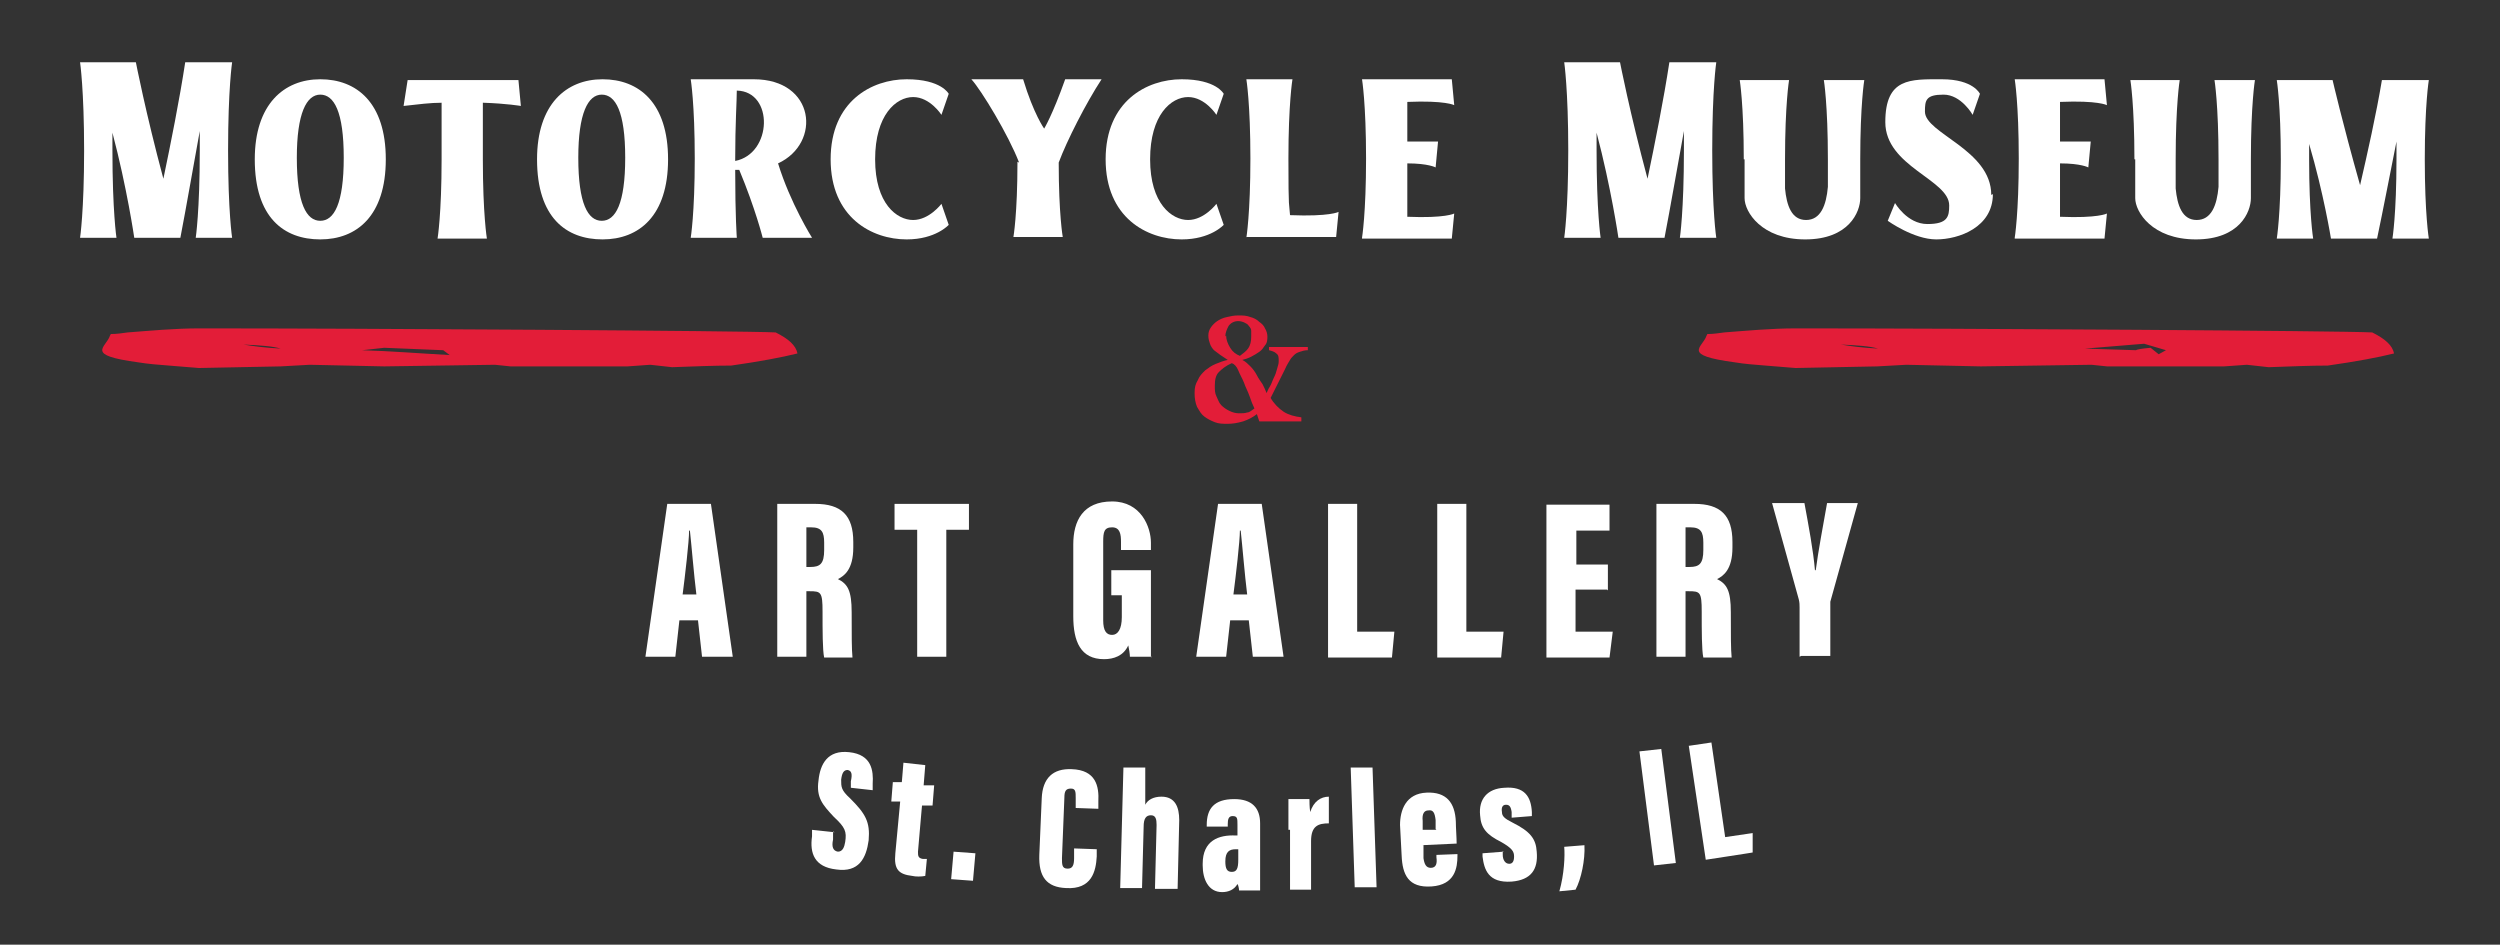 <svg xmlns="http://www.w3.org/2000/svg" id="Layer_1" data-name="Layer 1" width="309.1" height="116.8" viewBox="0 0 309.1 116.8"><rect x="0" y="0" width="309.1" height="116.8" fill="#333333" stroke="none"/><defs><style>      .cls-1 {        fill: #e31d38;      }      .cls-1, .cls-2 {        stroke-width: 0px;      }      .cls-2 {        fill: #fff;      }    </style></defs><path class="cls-1" d="M257.7,43.1l6.4.2c.1-.1.7-.2,1.8-.3l1,.8.9-.5-2.7-.8-7.3.6ZM227.6,42.6c1.2.2,2.7.4,4.6.5-1-.3-2.5-.4-4.6-.5ZM211.1,41.3c.7,0,1.4-.1,2.1-.2,2.7-.2,5.7-.5,8.9-.5,20.9,0,67.2.3,71.2.5,1.6.8,2.5,1.6,2.7,2.6-2,.5-4.7,1-8.2,1.5-2.1,0-4.5.1-7.3.2l-2.7-.3-2.8.2h-14.5l-1.9-.2-13.7.2-9.2-.2-3.6.2-10.1.2-3.7-.3c-1.3-.1-2.6-.2-3.8-.4-6.7-.9-4-1.8-3.5-3.3Z"></path><path class="cls-1" d="M44.7,43.3c3.6.1,7.2.4,10.9.6l-.8-.6-7.3-.3-2.7.3ZM30.1,42.6c1.2.2,2.7.4,4.6.5-1-.3-2.5-.4-4.6-.5ZM13.7,41.3c.7,0,1.4-.1,2.1-.2,2.7-.2,5.7-.5,8.9-.5,20.9,0,67.2.3,71.2.5,1.6.8,2.5,1.6,2.7,2.6-2,.5-4.7,1-8.2,1.5-2.1,0-4.5.1-7.3.2l-2.7-.3-2.8.2h-14.5l-1.9-.2-13.7.2-9.2-.2-3.6.2-10.1.2-3.7-.3c-1.3-.1-2.6-.2-3.8-.4-6.7-.9-4-1.8-3.5-3.3Z"></path><path class="cls-1" d="M157.1,42.9h4.6v.4c-.4,0-.7.1-1,.2s-.5.2-.7.4c-.2.2-.4.4-.5.6s-.4.6-.6,1.1l-1.8,3.6c.4.7,1,1.3,1.6,1.7.6.4,1.4.6,2.2.7v.5c-.5,0-1,0-1.4,0-.5,0-1,0-1.4,0s-.8,0-1.2,0c-.4,0-.8,0-1.2,0l-.3-.9c-.5.4-1.1.7-1.7.9-.7.2-1.3.3-1.9.3s-1.1,0-1.6-.2-.9-.4-1.3-.7c-.4-.3-.6-.7-.9-1.2-.2-.5-.3-1-.3-1.7s.1-1.1.4-1.6c.2-.5.5-.8.9-1.2.4-.3.8-.6,1.3-.8.5-.2,1-.4,1.5-.5-.3-.2-.6-.4-.9-.6-.3-.2-.5-.4-.8-.6-.2-.2-.4-.5-.5-.8-.1-.3-.2-.6-.2-1s.1-.7.3-1,.5-.6.8-.8c.3-.2.7-.4,1.2-.5.4-.1.9-.2,1.4-.2s1,0,1.5.2c.4.1.8.3,1.1.6.3.2.6.5.7.8.2.3.3.7.3,1s0,.8-.3,1.1c-.2.3-.4.6-.7.8-.3.2-.6.4-1,.6-.4.2-.7.3-1.1.4.4.2.7.5,1,.8.3.3.6.7.8,1.1s.5.8.7,1.1c.2.4.4.8.5,1.1.1-.2.2-.5.4-.8s.3-.7.5-1.1.3-.7.4-1.1c.1-.4.2-.6.2-.9,0-.5,0-.8-.3-1-.2-.2-.5-.3-.9-.4v-.4ZM150.2,47.7c0,.5,0,.9.2,1.3s.3.8.6,1.1c.3.3.6.5,1,.7s.8.3,1.2.3.7,0,1-.1c.3,0,.6-.3.9-.5-.2-.4-.4-.9-.6-1.5-.2-.6-.5-1.1-.7-1.7-.2-.5-.5-1-.7-1.5-.2-.5-.5-.8-.8-.9-.7.3-1.2.7-1.6,1.1s-.5,1-.5,1.7ZM151.6,41.5c0,.5.2,1,.5,1.5s.7.8,1.2,1c.4-.3.8-.6,1-.9.3-.4.4-.9.4-1.5s0-.5,0-.7c0-.2-.1-.4-.3-.6-.1-.2-.3-.3-.5-.4-.2-.1-.5-.2-.8-.2-.5,0-.9.2-1.2.6-.2.4-.4.8-.4,1.3Z"></path><g><path class="cls-2" d="M9.9,29.4s.5-3.3.5-10.8-.5-10.9-.5-10.9h6.9s1.2,6.2,3.4,14.4c.9-4.3,2-9.8,2.7-14.4h5.8s-.5,3.3-.5,10.9.5,10.8.5,10.8h-4.5s.5-3.3.5-10.8,0-1.7,0-2.4c-.7,3.8-1.7,9.6-2.4,13.2h-5.7s-.9-6.2-2.7-13c0,.7,0,1.4,0,2.2,0,7.5.5,10.8.5,10.8h-4.5Z"></path><path class="cls-2" d="M31.5,19.7c0-6.8,3.6-9.9,8.1-9.9s8.1,2.9,8.1,9.9-3.6,9.9-8.1,9.9-8.1-2.7-8.1-9.9ZM36.7,19.5c0,5.7,1.2,7.8,2.9,7.8s2.9-2.1,2.9-7.8-1.2-7.8-2.9-7.8-2.9,2.3-2.9,7.8Z"></path><path class="cls-2" d="M54.7,12.7c-1.5,0-3,.2-4.8.4l.5-3.2h13.7l.3,3.2s-1.7-.3-4.7-.4v7c0,6.8.5,9.8.5,9.8h-6.1s.5-3,.5-9.8,0-5.4,0-7Z"></path><path class="cls-2" d="M66.4,19.7c0-6.8,3.6-9.9,8.1-9.9s8.1,2.9,8.1,9.9-3.6,9.9-8.1,9.9-8.1-2.7-8.1-9.9ZM71.5,19.5c0,5.7,1.2,7.8,2.9,7.8s2.9-2.1,2.9-7.8-1.2-7.8-2.9-7.8-2.9,2.3-2.9,7.8Z"></path><path class="cls-2" d="M100.4,29.4h-6.1s-.9-3.6-2.9-8.4h-.5c0,5.8.2,8.4.2,8.4h-5.7s.5-3,.5-9.8-.5-9.8-.5-9.8h7.8c7.6,0,8.4,7.9,3,10.4,1.5,4.9,4.2,9.2,4.2,9.2ZM91.1,11.1c0,1.4-.2,4.2-.2,8.6v.2c4.6-.9,4.8-8.6.2-8.7Z"></path><path class="cls-2" d="M112.1,29.6c-4.3,0-9.4-2.7-9.4-9.9s5.1-9.9,9.4-9.9,5.2,1.8,5.2,1.8c-.3.9-.9,2.6-.9,2.6,0,0-1.4-2.2-3.5-2.2s-4.7,2.2-4.7,7.7,2.7,7.5,4.7,7.5,3.5-2,3.5-2c0,0,.6,1.7.9,2.6,0,0-1.6,1.8-5.2,1.8Z"></path><path class="cls-2" d="M126,20.1c-1.3-3.4-4.7-9-5.9-10.3h6.4c1.3,4.3,2.6,6.1,2.6,6.1,0,0,1-1.6,2.6-6.1h4.5c-1.9,2.9-4.3,7.6-5.3,10.3,0,6.4.5,9.2.5,9.2h-6.1s.5-2.8.5-9.3Z"></path><path class="cls-2" d="M146.1,29.6c-4.3,0-9.4-2.7-9.4-9.9s5.1-9.9,9.4-9.9,5.2,1.8,5.2,1.8c-.3.9-.9,2.6-.9,2.6,0,0-1.4-2.2-3.5-2.2s-4.7,2.2-4.7,7.7,2.7,7.5,4.7,7.5,3.5-2,3.5-2c0,0,.6,1.7.9,2.6,0,0-1.6,1.8-5.2,1.8Z"></path><path class="cls-2" d="M154.1,29.4s.5-3,.5-9.8-.5-9.8-.5-9.8h5.7s-.5,3-.5,9.8.1,5.4.2,7c4.9.2,6-.4,6-.4l-.3,3.1h-11.1Z"></path><path class="cls-2" d="M168.4,29.4s.5-3,.5-9.8-.5-9.8-.5-9.8h11.1l.3,3.2s-1.1-.6-5.8-.4c0,1.2,0,2.8,0,4.9h3.8l-.3,3.2s-.9-.5-3.5-.5c0,2.9,0,5,0,6.6,4.7.2,5.8-.4,5.8-.4l-.3,3.1h-11.1Z"></path><path class="cls-2" d="M193.4,29.4s.5-3.3.5-10.8-.5-10.9-.5-10.9h6.9s1.2,6.2,3.4,14.4c.9-4.3,2-9.8,2.7-14.4h5.8s-.5,3.3-.5,10.9.5,10.8.5,10.8h-4.5s.5-3.3.5-10.8,0-1.7,0-2.4c-.7,3.8-1.7,9.6-2.4,13.2h-5.7s-.9-6.2-2.7-13c0,.7,0,1.4,0,2.2,0,7.5.5,10.8.5,10.8h-4.5Z"></path><path class="cls-2" d="M215.6,19.7c0-6.8-.5-9.8-.5-9.8h6.1s-.5,3-.5,9.8,0,2.6,0,3.6c.2,2.1.8,3.9,2.6,3.9s2.5-1.8,2.7-4.1c0-.9,0-2,0-3.4,0-6.8-.5-9.8-.5-9.8h5s-.5,3-.5,9.8v4.8c0,1.7-1.4,5.1-6.8,5.1s-7.5-3.4-7.5-5.1v-4.8Z"></path><path class="cls-2" d="M246.4,24c0,4.1-4.2,5.6-7,5.6s-6-2.3-6-2.3l.9-2.2s1.5,2.6,4,2.6,2.7-.9,2.7-2.3c0-3.2-7.9-4.8-7.9-10.3s3.1-5.3,7-5.3,4.7,1.8,4.7,1.8l-.9,2.6s-1.4-2.5-3.6-2.5-2.3.7-2.3,2.1c0,2.7,8.2,4.7,8.2,10.3Z"></path><path class="cls-2" d="M249.1,29.4s.5-3,.5-9.8-.5-9.8-.5-9.8h11.1l.3,3.2s-1.1-.6-5.8-.4c0,1.2,0,2.8,0,4.9h3.8l-.3,3.2s-.9-.5-3.5-.5c0,2.9,0,5,0,6.6,4.7.2,5.8-.4,5.8-.4l-.3,3.1h-11.1Z"></path><path class="cls-2" d="M263.9,19.7c0-6.8-.5-9.8-.5-9.8h6.1s-.5,3-.5,9.8,0,2.6,0,3.6c.2,2.1.8,3.9,2.6,3.9s2.5-1.8,2.7-4.1c0-.9,0-2,0-3.4,0-6.8-.5-9.8-.5-9.8h5s-.5,3-.5,9.8v4.8c0,1.7-1.4,5.1-6.8,5.1s-7.5-3.4-7.5-5.1v-4.8Z"></path><path class="cls-2" d="M285.5,19.7c0,6.8.5,9.8.5,9.8h-4.5s.5-3,.5-9.8-.5-9.8-.5-9.8h6.9s1.2,5.2,3.4,13c.9-3.9,2-8.8,2.7-13h5.8s-.5,3-.5,9.8.5,9.8.5,9.8h-4.5s.5-3,.5-9.8,0-1.5,0-2.2c-.7,3.5-1.7,8.7-2.4,12h-5.7s-.9-5.6-2.7-11.7c0,.6,0,1.2,0,1.9Z"></path></g><g><path class="cls-2" d="M84,76.7l-.5,4.5h-3.7l2.7-18.9h5.4l2.7,18.9h-3.8l-.5-4.5h-2.4ZM86.1,73.5c-.3-2.4-.6-6.1-.8-7.9h-.1c0,1.3-.5,5.6-.8,7.9h1.7Z"></path><path class="cls-2" d="M99.7,73v8.2h-3.6v-18.9h4.7c3.2,0,4.7,1.4,4.7,4.7v.7c0,2.7-1.1,3.5-1.9,3.9,1.2.6,1.7,1.4,1.7,4.1s0,4.6.1,5.6h-3.5c-.2-.9-.2-3.3-.2-5.7s-.2-2.5-1.6-2.5h-.4ZM99.7,70.1h.5c1.2,0,1.7-.4,1.7-2.1v-.9c0-1.3-.3-1.9-1.6-1.9h-.6v5Z"></path><path class="cls-2" d="M113.4,65.5h-2.8v-3.2h9.2v3.2h-2.8v15.7h-3.6v-15.7Z"></path><path class="cls-2" d="M142.4,81.2h-2.7c0-.3-.1-1-.2-1.4-.6,1.3-1.8,1.7-3,1.7-2.9,0-3.8-2.2-3.8-5.3v-8.9c0-2.9,1.2-5.3,4.8-5.3s4.8,3.2,4.8,5.1v.9h-3.7v-1c0-.9-.1-1.8-1.1-1.8s-1.1.6-1.1,1.8v9.7c0,1.3.4,1.8,1.1,1.8s1.2-.7,1.2-2.2v-2.7h-1.3v-3.1h4.9v10.8Z"></path><path class="cls-2" d="M152.1,76.7l-.5,4.5h-3.7l2.7-18.9h5.4l2.7,18.9h-3.8l-.5-4.5h-2.4ZM154.2,73.5c-.3-2.4-.6-6.1-.8-7.9h-.1c0,1.3-.5,5.6-.8,7.9h1.7Z"></path><path class="cls-2" d="M164.2,62.3h3.6v15.8h4.6l-.3,3.2h-7.9v-18.9Z"></path><path class="cls-2" d="M177.7,62.3h3.6v15.8h4.6l-.3,3.2h-7.9v-18.9Z"></path><path class="cls-2" d="M198.7,72.9h-3.9v5.2h4.6l-.4,3.2h-7.8v-18.9h7.8v3.2h-4.1v4.2h3.9v3.2Z"></path><path class="cls-2" d="M208.4,73v8.2h-3.6v-18.9h4.7c3.2,0,4.7,1.4,4.7,4.7v.7c0,2.7-1.1,3.5-1.9,3.9,1.2.6,1.7,1.4,1.7,4.1s0,4.6.1,5.6h-3.5c-.2-.9-.2-3.3-.2-5.7s-.2-2.5-1.6-2.5h-.4ZM208.4,70.1h.5c1.2,0,1.7-.4,1.7-2.1v-.9c0-1.3-.3-1.9-1.6-1.9h-.6v5Z"></path><path class="cls-2" d="M222.5,81.2v-6.1c0-.3,0-.6-.1-1l-3.3-11.9h4c.5,2.7,1.1,5.9,1.3,8.3h.1c.3-2.3.9-5.5,1.4-8.3h3.8l-3.4,12.2c0,.2,0,.4,0,.8v5.9h-3.6Z"></path></g><g><path class="cls-2" d="M103,102.8v1c-.2.9,0,1.4.6,1.5.6,0,.8-.6.9-1.2.2-1.3,0-1.8-1.4-3.1-1.4-1.5-2.2-2.4-1.9-4.5.2-2,1.1-3.8,3.8-3.5,2.8.3,3,2.3,2.9,3.9v.8c0,0-2.7-.3-2.7-.3v-.8c.2-.9.1-1.3-.4-1.4-.5,0-.7.4-.8,1.2,0,.9,0,1.3,1.1,2.3,1.9,1.9,2.5,2.9,2.3,5.2-.3,2.2-1.2,4-4,3.6-2.7-.3-3.3-2-3-4.1v-.8c0,0,2.8.3,2.8.3Z"></path><path class="cls-2" d="M110.4,96.7h1.1c0,.1.2-2.4.2-2.4l2.7.3-.2,2.5h1.3c0,.1-.2,2.5-.2,2.5h-1.3c0-.1-.5,5.7-.5,5.7,0,.5,0,.8.6.9.1,0,.4,0,.5,0l-.2,2.1c-.5.1-1.2.1-1.6,0-1.7-.2-2.3-.8-2.1-2.8l.6-6.4h-1.1c0-.1.2-2.5.2-2.5Z"></path><path class="cls-2" d="M117.6,108.7l.3-3.4,2.7.2-.3,3.4-2.7-.2Z"></path><path class="cls-2" d="M135.6,105.1v.8c-.1,1.8-.6,4.1-3.8,3.9-2.4-.1-3.4-1.4-3.3-4.1l.3-7c.1-2.5,1.4-3.7,3.7-3.6,3,.1,3.4,2.1,3.3,4v.9s-2.8-.1-2.8-.1v-1.2c0-.8,0-1.2-.6-1.2-.6,0-.8.3-.8,1.1l-.3,7.5c0,.8,0,1.3.7,1.3.6,0,.8-.4.8-1.3v-1.2c0,0,2.8.1,2.8.1Z"></path><path class="cls-2" d="M141.6,95v4.5c.3-.6,1-1,2-1,1.7,0,2.2,1.3,2.2,2.9l-.2,8.5h-2.8c0,0,.2-7.9.2-7.9,0-.7-.1-1.2-.7-1.2-.6,0-.9.4-.9,1.4l-.2,7.6h-2.7c0,0,.4-14.9.4-14.9h2.7Z"></path><path class="cls-2" d="M155.8,107.5c0,1,0,2.1,0,2.6h-2.6c0-.2-.1-.7-.2-.8-.4.7-1.1,1-1.9,1-1.7,0-2.4-1.6-2.4-3.3v-.2c0-2.9,2-3.6,4.1-3.5,0,0,.1,0,.2,0v-1.3c0-.8,0-1.1-.6-1.1-.5,0-.6.4-.6,1v.3s-2.6,0-2.6,0v-.2c0-2,.9-3.2,3.4-3.2,2.2,0,3.2,1.1,3.2,3v5.8ZM153.1,105c0,0-.2,0-.3,0-.8,0-1.3.3-1.3,1.5h0c0,.9.2,1.3.8,1.3.6,0,.8-.4.8-1.5v-1.3Z"></path><path class="cls-2" d="M159.3,102.6c0-1.9,0-2.8,0-3.8h2.6c0,.2,0,1.1.1,1.6.4-1.3,1.3-1.9,2.3-1.9v3.3c-1.3,0-2.2.3-2.2,2.2v6c.1,0-2.6,0-2.6,0v-7.4Z"></path><path class="cls-2" d="M167.5,109.8l-.5-14.9h2.7c0,0,.5,14.8.5,14.8h-2.7Z"></path><path class="cls-2" d="M176,104.5v1.6c.1.7.3,1.2.9,1.2.7,0,.8-.6.7-1.3v-.3s2.6-.1,2.6-.1v.2c0,1.5-.3,3.6-3.2,3.8-2.9.2-3.6-1.5-3.7-3.8l-.2-3.8c0-1.8.7-3.9,3.3-4,2.4-.1,3.5,1.2,3.6,3.6,0,.7.1,2,.1,2.7l-4.3.2ZM177.5,102.5v-1.1c-.1-.9-.3-1.3-.9-1.2-.5,0-.8.4-.7,1.3v1.1c0,0,1.7,0,1.7,0Z"></path><path class="cls-2" d="M185.8,105.2v.5c0,.6.3,1.1.8,1.1.4,0,.6-.3.6-.9,0-.6-.2-1-1.6-1.8-1.8-.9-2.5-1.7-2.6-3.3-.2-2,.9-3.3,3-3.4,2.5-.2,3.3,1.1,3.4,3v.5s-2.5.2-2.5.2v-.7c-.1-.7-.3-.9-.7-.9-.4,0-.6.3-.5.9,0,.5.3.8,1.3,1.3,2.2,1.1,2.9,2,3,3.6.2,2.2-.7,3.5-3.1,3.7-2.9.2-3.4-1.5-3.6-3.1v-.4s2.6-.2,2.6-.2Z"></path><path class="cls-2" d="M192.8,110.2c.6-2.1.7-4.4.6-5.5l2.5-.2c.1,1.8-.4,4.2-1.1,5.5l-2,.2Z"></path><path class="cls-2" d="M205.4,92.6l1.8,14.1-2.7.3-1.8-14.1,2.7-.3Z"></path><path class="cls-2" d="M208.9,92.2l2.7-.4,1.7,11.7,3.4-.5v2.4c.1,0-5.8.9-5.8.9l-2.1-14.1Z"></path></g></svg>